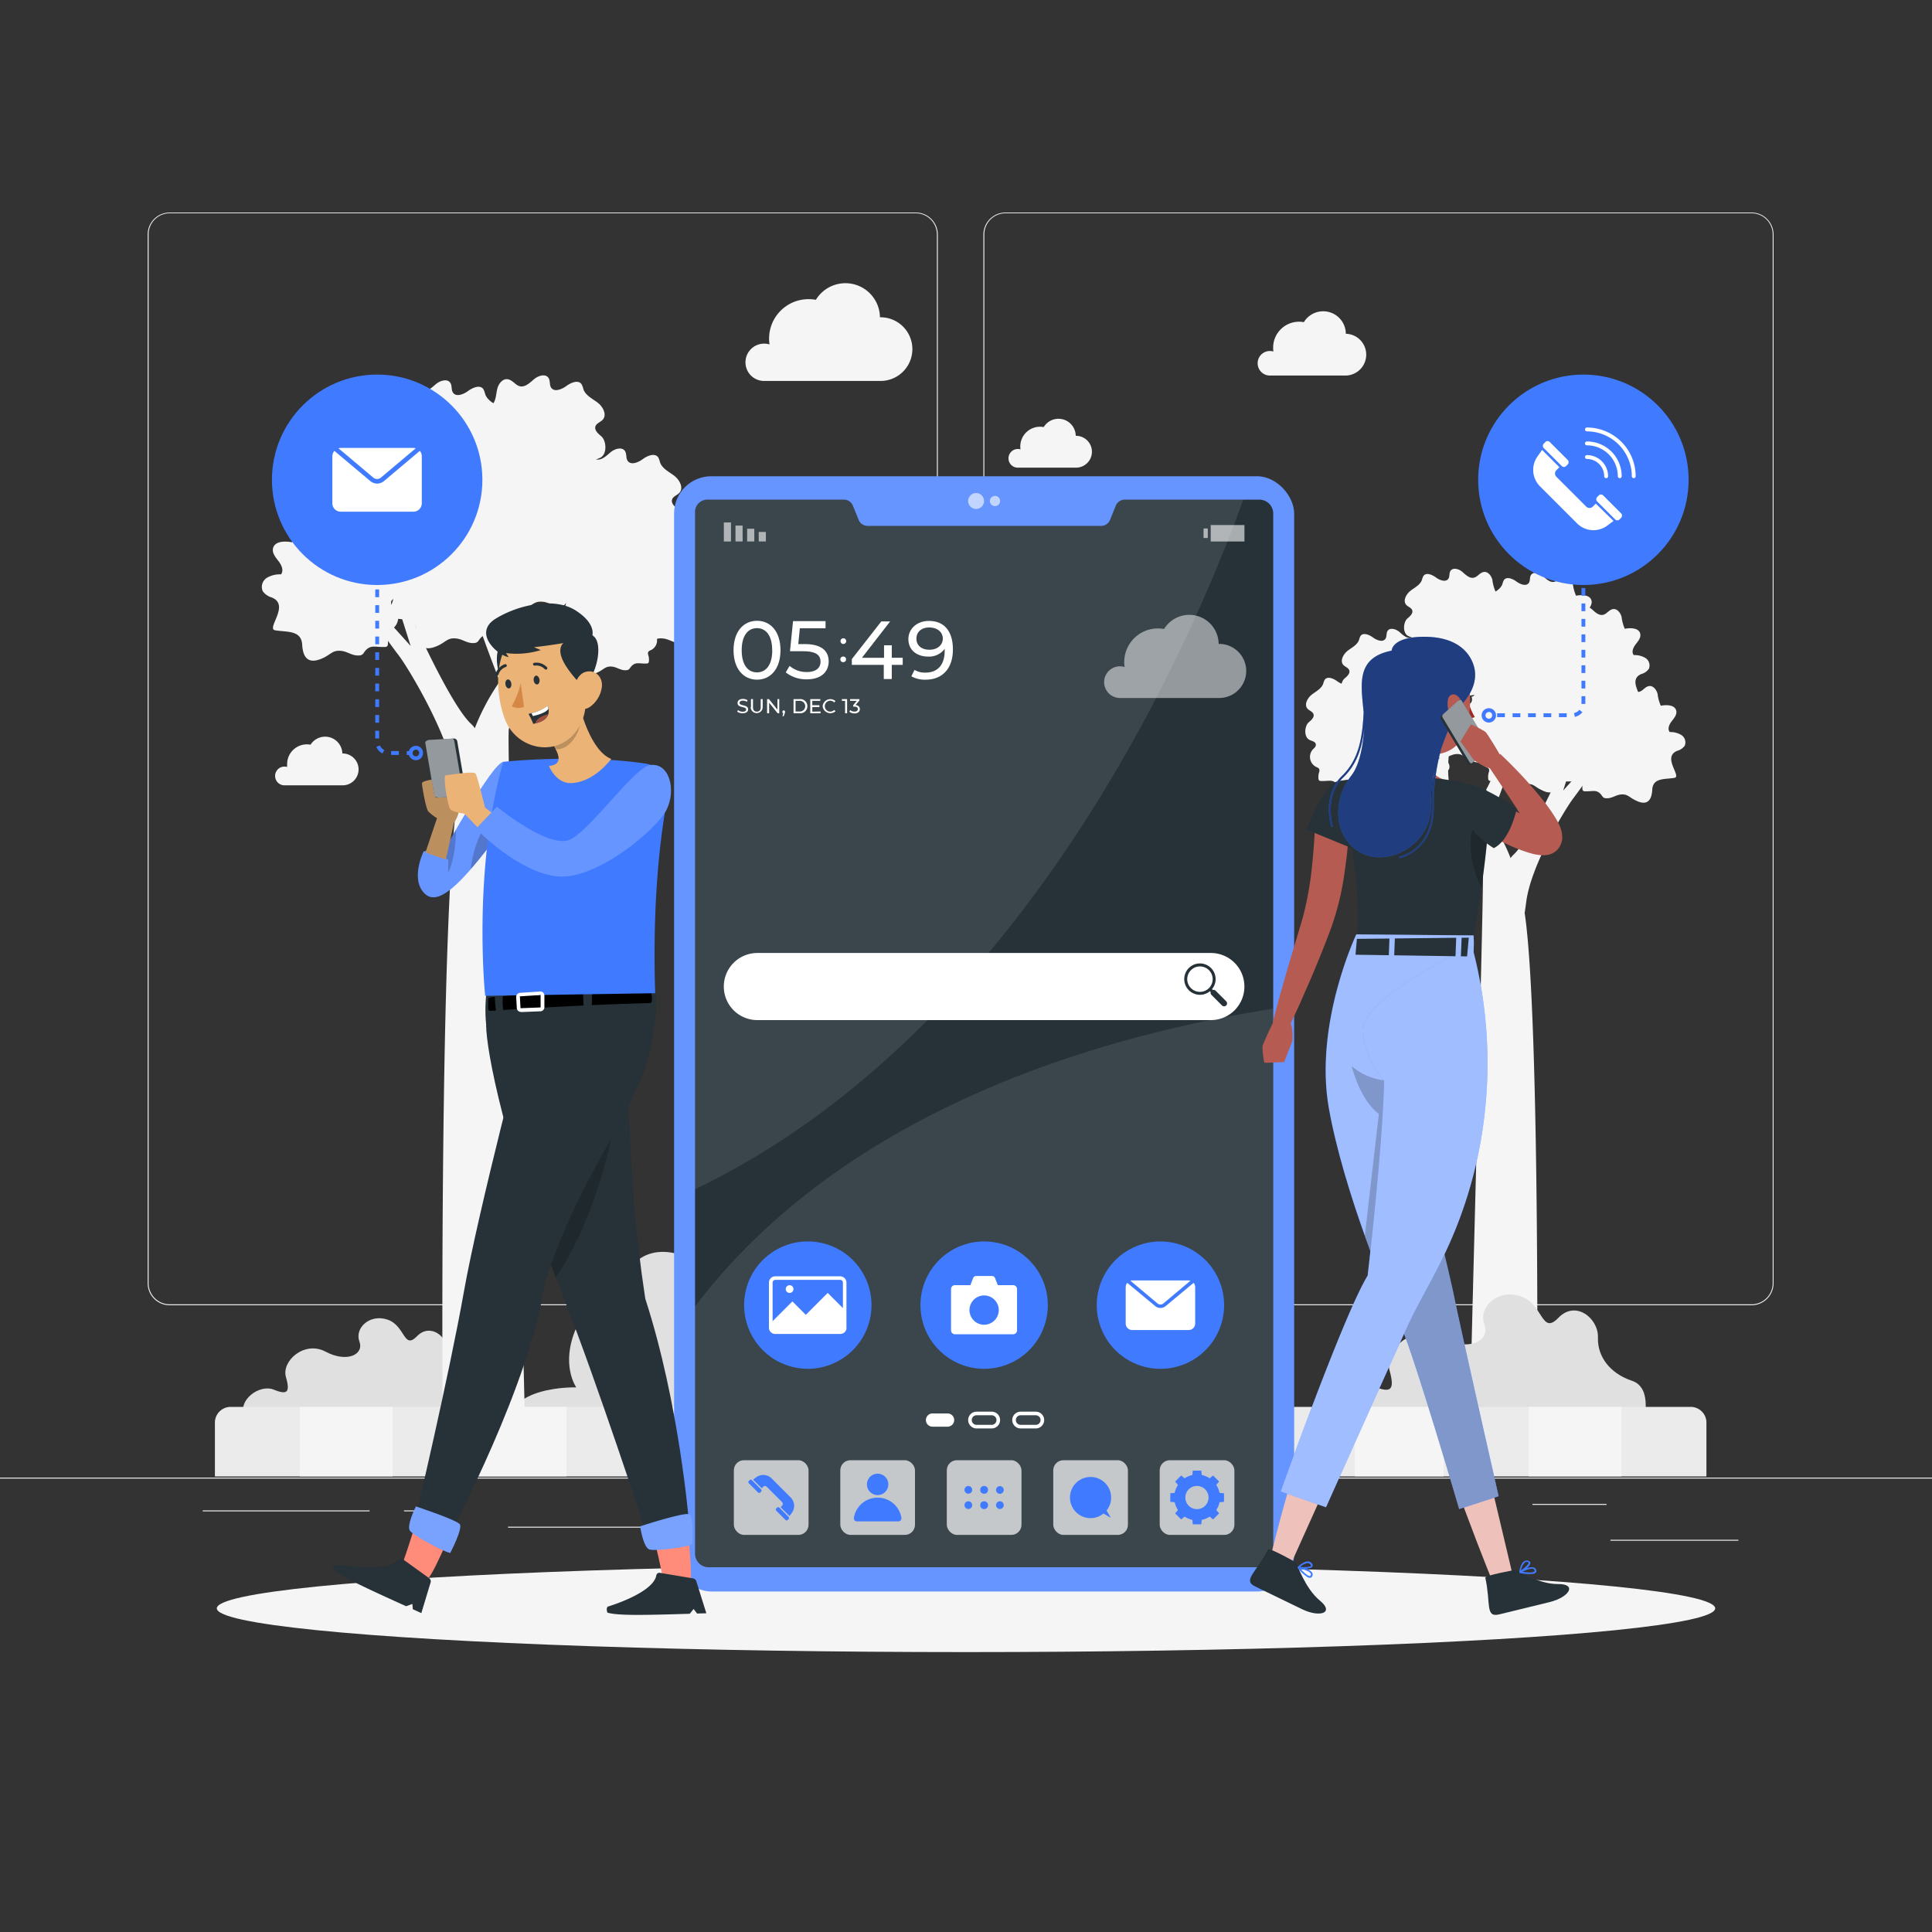 <svg xmlns="http://www.w3.org/2000/svg" viewBox="0 0 500 500"><rect x="0" y="0" width="500" height="500" fill="#333333" stroke="none"/><g id="freepik--background-complete--inject-5"><rect y="382.4" width="500" height="0.25" style="fill:#ebebeb"></rect><rect x="416.78" y="398.49" width="33.12" height="0.25" style="fill:#ebebeb"></rect><rect x="322.53" y="401.21" width="8.69" height="0.25" style="fill:#ebebeb"></rect><rect x="396.59" y="389.21" width="19.19" height="0.25" style="fill:#ebebeb"></rect><rect x="52.46" y="390.89" width="43.19" height="0.25" style="fill:#ebebeb"></rect><rect x="104.56" y="390.89" width="6.33" height="0.25" style="fill:#ebebeb"></rect><rect x="131.47" y="395.11" width="93.68" height="0.25" style="fill:#ebebeb"></rect><path d="M237,337.8H43.91a5.71,5.71,0,0,1-5.7-5.71V60.66A5.71,5.71,0,0,1,43.91,55H237a5.71,5.71,0,0,1,5.71,5.71V332.09A5.71,5.71,0,0,1,237,337.8ZM43.91,55.2a5.46,5.46,0,0,0-5.45,5.46V332.09a5.46,5.46,0,0,0,5.45,5.46H237a5.47,5.47,0,0,0,5.46-5.46V60.66A5.47,5.47,0,0,0,237,55.2Z" style="fill:#ebebeb"></path><path d="M453.31,337.8H260.21a5.72,5.72,0,0,1-5.71-5.71V60.66A5.72,5.72,0,0,1,260.21,55h193.1A5.71,5.71,0,0,1,459,60.66V332.09A5.71,5.71,0,0,1,453.31,337.8ZM260.21,55.2a5.47,5.47,0,0,0-5.46,5.46V332.09a5.47,5.47,0,0,0,5.46,5.46h193.1a5.47,5.47,0,0,0,5.46-5.46V60.66a5.47,5.47,0,0,0-5.46-5.46Z" style="fill:#ebebeb"></path><path d="M192.93,93.76a4.83,4.83,0,0,1,4.83-4.83,4.92,4.92,0,0,1,1.39.2,10.21,10.21,0,0,1,10.12-11.71,10.6,10.6,0,0,1,1.88.17,8.94,8.94,0,0,1,16.58,4.52h.15a8.24,8.24,0,1,1,0,16.48H197.62A4.82,4.82,0,0,1,192.93,93.76Z" style="fill:#f5f5f5"></path><path d="M261,118.61a2.41,2.41,0,0,1,2.41-2.41,2.26,2.26,0,0,1,.69.1,6,6,0,0,1-.05-.74,5.11,5.11,0,0,1,5.11-5.12,4.94,4.94,0,0,1,.95.09,4.47,4.47,0,0,1,8.29,2.26h.07a4.12,4.12,0,1,1,0,8.24H263.37A2.4,2.4,0,0,1,261,118.61Z" style="fill:#f5f5f5"></path><path d="M397.4,199.83a2.41,2.41,0,0,1,2.41-2.41,2.32,2.32,0,0,1,.7.1,4.52,4.52,0,0,1-.06-.74,5.12,5.12,0,0,1,5.12-5.12,4.91,4.91,0,0,1,.94.09A4.47,4.47,0,0,1,414.8,194h.07a4.12,4.12,0,0,1,0,8.24H399.74A2.4,2.4,0,0,1,397.4,199.83Z" style="fill:#f5f5f5"></path><path d="M71.2,200.81a2.42,2.42,0,0,1,2.42-2.42,2.61,2.61,0,0,1,.69.1,5.87,5.87,0,0,1,0-.74,5.11,5.11,0,0,1,5.11-5.11,4.94,4.94,0,0,1,.95.09A4.46,4.46,0,0,1,88.6,195h.08a4.12,4.12,0,0,1,0,8.24H73.55A2.42,2.42,0,0,1,71.2,200.81Z" style="fill:#f5f5f5"></path><path d="M325.48,94a3.16,3.16,0,0,1,3.17-3.16,3,3,0,0,1,.91.13,6.24,6.24,0,0,1-.07-1,6.7,6.7,0,0,1,6.71-6.71,6.26,6.26,0,0,1,1.23.12,5.86,5.86,0,0,1,10.87,3h.1a5.41,5.41,0,0,1,0,10.81H328.56A3.17,3.17,0,0,1,325.48,94Z" style="fill:#f5f5f5"></path><path d="M427.38,205.89a7.5,7.5,0,0,0,.22-1.52c.19-3.13,3.18-2.63,5.73-3.06,2-.33-3.28-5.35.73-7A3.51,3.51,0,0,0,436,193a2.26,2.26,0,0,0-.87-2.78,5.41,5.41,0,0,0-3-.76c-.66-.8-.13-2,.51-2.81s1.41-1.73,1.17-2.73c-.37-1.52-2.48-1.57-4-1.28a10.61,10.61,0,0,1-.83-3.09c-.28-1-1.1-2.13-2.17-2s-1.61,1.26-2.6,1.49c-1.14.27-2.13-.74-3-1.5s-2.46-1.23-3.08-.23c-.37.6-.15,1.43-.53,2-.67,1-2.25.39-3.23-.34s-2.54-1.38-3.23-.37a4.11,4.11,0,0,0-.38,1c-.46,1.33-1.91,2-3,2.86s-2,2.57-1.06,3.61c.47.52,1.29.73,1.53,1.39.29.82-.55,1.56-1.22,2.13-1.1.94-1.31,3.76.16,4.53.61.32,1.52.42,1.67,1.1s-.48,1.08-.89,1.54a2.91,2.91,0,0,0,.89,4.34c.35.17.78.3.91.67a1.37,1.37,0,0,1-.08.82,4.37,4.37,0,0,0-.14,1.57.56.56,0,0,0,.65.62c2.12.1,3.14-.65,4.43,1.19a1.41,1.41,0,0,0,.44.47,1.27,1.27,0,0,0,.58.14c1.46.12,2.41-.79,3.73-.95,1.85-.24,2.24.71,3.86,1.47C425.66,208.37,426.9,207.63,427.38,205.89Z" style="fill:#f5f5f5"></path><path d="M403,203.25a8,8,0,0,0,.23-1.51c.18-3.13,3.17-2.63,5.72-3.06,2-.33-3.28-5.35.73-7a3.6,3.6,0,0,0,1.94-1.35,2.28,2.28,0,0,0-.88-2.78,5.31,5.31,0,0,0-3-.77c-.65-.79-.12-2,.51-2.8s1.41-1.73,1.17-2.74c-.36-1.51-2.48-1.56-4-1.27a10.93,10.93,0,0,1-.83-3.09c-.27-1-1.1-2.13-2.16-2s-1.62,1.26-2.6,1.49c-1.15.27-2.14-.74-3-1.5s-2.47-1.23-3.09-.23c-.37.59-.14,1.43-.53,2-.66,1-2.24.38-3.22-.34s-2.55-1.38-3.24-.37a4,4,0,0,0-.38,1c-.46,1.34-1.91,2-3,2.87s-2,2.56-1.06,3.61c.47.52,1.3.73,1.53,1.39.29.82-.55,1.56-1.21,2.12-1.11,1-1.31,3.76.15,4.54.62.32,1.52.42,1.67,1.1s-.48,1.08-.89,1.54a2.92,2.92,0,0,0,.89,4.34c.35.16.79.3.92.67a1.38,1.38,0,0,1-.09.82,4.37,4.37,0,0,0-.14,1.57.71.71,0,0,0,.19.49.76.76,0,0,0,.47.13c2.11.1,3.13-.65,4.42,1.19a1.8,1.8,0,0,0,.44.47,1.46,1.46,0,0,0,.59.14c1.45.12,2.4-.79,3.73-1,1.84-.23,2.23.72,3.86,1.48C401.3,205.73,402.54,205,403,203.25Z" style="fill:#f5f5f5"></path><path d="M400.67,187.74a7.27,7.27,0,0,0,.23-1.51c.19-3.13,3.18-2.64,5.72-3.06,2-.33-3.27-5.36.74-7a3.55,3.55,0,0,0,1.93-1.34,2.29,2.29,0,0,0-.87-2.78,5.37,5.37,0,0,0-3.05-.77c-.65-.79-.12-2,.51-2.8s1.41-1.74,1.17-2.74c-.36-1.51-2.47-1.56-4-1.27a11.27,11.27,0,0,1-.83-3.09c-.27-1-1.09-2.13-2.16-2s-1.62,1.26-2.6,1.49c-1.14.27-2.13-.74-3-1.5s-2.47-1.23-3.08-.23c-.37.59-.15,1.43-.54,2-.66,1-2.24.38-3.22-.34s-2.54-1.38-3.23-.38a3.88,3.88,0,0,0-.38,1c-.47,1.34-1.92,2-3,2.87s-2,2.56-1.07,3.61c.47.52,1.3.73,1.53,1.39.3.82-.55,1.56-1.21,2.12-1.11.94-1.31,3.76.16,4.53.61.33,1.51.43,1.66,1.11s-.48,1.07-.89,1.54A2.91,2.91,0,0,0,382,183c.36.17.79.31.92.68a1.38,1.38,0,0,1-.09.82,4.37,4.37,0,0,0-.14,1.57.56.56,0,0,0,.66.62c2.11.09,3.13-.65,4.42,1.19a1.75,1.75,0,0,0,.44.46,1.36,1.36,0,0,0,.59.15c1.45.12,2.4-.79,3.73-1,1.84-.23,2.23.72,3.86,1.48C399,190.22,400.19,189.48,400.67,187.74Z" style="fill:#f5f5f5"></path><path d="M384.63,195.47a8.13,8.13,0,0,0,.23-1.51c.18-3.14,3.17-2.64,5.72-3.06,2-.34-3.28-5.36.73-7a3.48,3.48,0,0,0,1.93-1.35,2.27,2.27,0,0,0-.87-2.78,5.41,5.41,0,0,0-3-.76c-.66-.8-.12-2,.51-2.8s1.41-1.74,1.17-2.74c-.37-1.51-2.48-1.57-4-1.27a10.76,10.76,0,0,1-.83-3.1c-.27-1-1.1-2.12-2.16-2s-1.62,1.25-2.61,1.48c-1.14.27-2.13-.74-3-1.5s-2.46-1.23-3.08-.23c-.37.6-.15,1.43-.53,2-.67,1-2.25.39-3.23-.33s-2.54-1.38-3.23-.38a4.25,4.25,0,0,0-.38,1.05c-.46,1.34-1.91,2-3,2.86s-2,2.57-1.06,3.62c.47.51,1.29.72,1.53,1.38.29.82-.55,1.56-1.22,2.13-1.1.94-1.3,3.76.16,4.53.62.32,1.52.42,1.67,1.1s-.48,1.08-.89,1.55a2.91,2.91,0,0,0,.89,4.33c.35.17.78.31.91.67a1.37,1.37,0,0,1-.08.82,4.39,4.39,0,0,0-.14,1.57.74.74,0,0,0,.19.5.8.8,0,0,0,.46.13c2.12.09,3.14-.66,4.43,1.18a1.11,1.11,0,0,0,1,.62c1.46.12,2.41-.79,3.74-1,1.84-.24,2.23.71,3.85,1.48C382.91,198,384.15,197.21,384.63,195.47Z" style="fill:#f5f5f5"></path><path d="M368.41,191.9a7.27,7.27,0,0,0,.23-1.51c.19-3.13,3.18-2.64,5.72-3.06,2-.34-3.27-5.36.73-7A3.5,3.5,0,0,0,377,179a2.29,2.29,0,0,0-.87-2.78,5.44,5.44,0,0,0-3.05-.76c-.65-.79-.12-2,.51-2.8s1.41-1.74,1.17-2.74c-.36-1.51-2.47-1.57-4-1.27a11.37,11.37,0,0,1-.83-3.09c-.27-1-1.1-2.13-2.16-2s-1.62,1.25-2.6,1.49c-1.15.26-2.13-.75-3-1.5s-2.47-1.24-3.08-.24c-.37.6-.15,1.43-.54,2-.66,1-2.24.39-3.22-.33s-2.55-1.38-3.24-.38a4.23,4.23,0,0,0-.37,1c-.47,1.34-1.92,2-3,2.86s-2,2.57-1.07,3.62c.47.51,1.3.72,1.53,1.38.3.83-.55,1.56-1.21,2.13-1.11.94-1.31,3.76.15,4.53.62.33,1.52.42,1.67,1.1s-.48,1.08-.89,1.55a2.91,2.91,0,0,0,.89,4.33c.36.17.79.31.92.68a1.34,1.34,0,0,1-.09.81,4.39,4.39,0,0,0-.14,1.57.79.79,0,0,0,.19.5.83.83,0,0,0,.47.13c2.11.09,3.13-.66,4.42,1.18a1.65,1.65,0,0,0,.44.47,1.51,1.51,0,0,0,.59.15c1.45.12,2.4-.79,3.73-1,1.84-.24,2.23.72,3.86,1.48C366.69,194.38,367.93,193.64,368.41,191.9Z" style="fill:#f5f5f5"></path><path d="M368.2,209.25a5.84,5.84,0,0,0,.18-1.19c.15-2.47,2.5-2.08,4.51-2.42,1.56-.26-2.58-4.21.57-5.49a2.73,2.73,0,0,0,1.53-1.06,1.81,1.81,0,0,0-.69-2.19,4.32,4.32,0,0,0-2.4-.6c-.51-.62-.09-1.57.4-2.21s1.11-1.36.92-2.15c-.28-1.19-2-1.23-3.15-1a9,9,0,0,1-.65-2.44c-.21-.82-.86-1.67-1.7-1.57s-1.28,1-2.05,1.17-1.68-.58-2.39-1.18-1.94-1-2.42-.18c-.29.47-.12,1.12-.42,1.59-.53.8-1.77.3-2.54-.27s-2-1.08-2.55-.29a3.64,3.64,0,0,0-.3.82c-.36,1.06-1.5,1.58-2.39,2.26s-1.59,2-.84,2.84c.37.41,1,.57,1.21,1.09s-.43,1.23-1,1.68c-.87.74-1,3,.12,3.57.49.25,1.2.33,1.32.86s-.38.85-.7,1.22a2.29,2.29,0,0,0,.7,3.41c.28.14.62.24.72.53a1.13,1.13,0,0,1-.07.65,3.41,3.41,0,0,0-.11,1.23.53.53,0,0,0,.15.39.6.6,0,0,0,.37.11c1.66.07,2.47-.52,3.48.93a1.24,1.24,0,0,0,.35.37,1,1,0,0,0,.46.11c1.14.1,1.89-.62,2.94-.75,1.45-.19,1.76.56,3,1.16C366.85,211.2,367.82,210.62,368.2,209.25Z" style="fill:#f5f5f5"></path><path d="M359.11,203.25a6.66,6.66,0,0,0,.23-1.51c.19-3.13,3.18-2.63,5.72-3.06,2-.33-3.27-5.35.74-7a3.61,3.61,0,0,0,1.93-1.35,2.27,2.27,0,0,0-.87-2.78,5.35,5.35,0,0,0-3.05-.77c-.65-.79-.12-2,.52-2.8s1.4-1.73,1.16-2.74c-.36-1.51-2.47-1.56-4-1.27a10.92,10.92,0,0,1-.82-3.09c-.28-1-1.1-2.13-2.17-2s-1.62,1.26-2.6,1.49c-1.14.27-2.13-.74-3-1.5s-2.46-1.23-3.08-.23c-.37.59-.15,1.43-.53,2-.67,1-2.25.38-3.23-.34s-2.54-1.38-3.23-.37a4,4,0,0,0-.38,1c-.47,1.34-1.91,2-3,2.87s-2,2.56-1.07,3.61c.47.52,1.3.73,1.54,1.39.29.82-.55,1.56-1.22,2.12-1.11,1-1.31,3.76.16,4.54.61.32,1.51.42,1.66,1.1s-.48,1.08-.89,1.54a2.92,2.92,0,0,0,.9,4.34c.35.16.78.3.91.67a1.46,1.46,0,0,1-.08.82,4.16,4.16,0,0,0-.15,1.57.72.72,0,0,0,.2.49.73.73,0,0,0,.46.13c2.11.1,3.14-.65,4.43,1.19a1.52,1.52,0,0,0,.44.47,1.41,1.41,0,0,0,.58.14c1.45.12,2.4-.79,3.73-1,1.85-.23,2.24.72,3.86,1.48C357.4,205.73,358.63,205,359.11,203.25Z" style="fill:#f5f5f5"></path><path d="M384.63,176.39a8.13,8.13,0,0,0,.23-1.51c.18-3.14,3.17-2.64,5.72-3.06,2-.34-3.28-5.36.73-7a3.48,3.48,0,0,0,1.93-1.35,2.27,2.27,0,0,0-.87-2.78,5.41,5.41,0,0,0-3-.76c-.66-.8-.12-2,.51-2.8s1.41-1.74,1.17-2.74c-.37-1.51-2.48-1.57-4-1.27a10.76,10.76,0,0,1-.83-3.1c-.27-1-1.1-2.12-2.16-2s-1.62,1.25-2.61,1.48c-1.14.27-2.13-.74-3-1.5s-2.46-1.23-3.08-.23c-.37.6-.15,1.43-.53,2-.67,1-2.25.39-3.23-.33s-2.54-1.38-3.23-.38a4.25,4.25,0,0,0-.38,1c-.46,1.34-1.91,2-3,2.86s-2,2.57-1.06,3.62c.47.51,1.29.72,1.53,1.38.29.82-.55,1.56-1.22,2.13-1.1.94-1.3,3.76.16,4.53.62.32,1.52.42,1.67,1.1s-.48,1.08-.89,1.55a2.91,2.91,0,0,0,.89,4.33c.35.17.78.31.91.68a1.34,1.34,0,0,1-.08.81,4.39,4.39,0,0,0-.14,1.57.74.74,0,0,0,.19.5.8.8,0,0,0,.46.13c2.12.09,3.14-.66,4.43,1.18a1.11,1.11,0,0,0,1,.62c1.46.12,2.41-.79,3.74-1,1.84-.24,2.23.71,3.85,1.48C382.91,178.87,384.15,178.13,384.63,176.39Z" style="fill:#f5f5f5"></path><path d="M405.46,177.45a8,8,0,0,0,.23-1.51c.18-3.13,3.17-2.63,5.72-3.06,2-.33-3.28-5.35.73-7a3.6,3.6,0,0,0,1.94-1.35,2.28,2.28,0,0,0-.88-2.78,5.31,5.31,0,0,0-3-.77c-.65-.79-.12-2,.51-2.8s1.41-1.73,1.17-2.74c-.36-1.51-2.48-1.56-4-1.27a10.61,10.61,0,0,1-.83-3.09c-.27-1-1.1-2.13-2.16-2s-1.62,1.26-2.6,1.49c-1.15.27-2.14-.74-3-1.5s-2.47-1.23-3.09-.23c-.37.59-.14,1.43-.53,2-.67,1-2.24.38-3.22-.34s-2.55-1.38-3.24-.37a4,4,0,0,0-.38,1c-.46,1.34-1.91,2-3,2.87s-2,2.56-1.06,3.61c.47.52,1.3.73,1.53,1.39.29.82-.55,1.56-1.21,2.12-1.11.95-1.31,3.76.15,4.54.62.32,1.52.42,1.67,1.1s-.48,1.08-.89,1.54a2.92,2.92,0,0,0,.89,4.34c.35.16.78.3.91.67a1.3,1.3,0,0,1-.08.82,4.37,4.37,0,0,0-.14,1.57.71.71,0,0,0,.19.49.76.76,0,0,0,.47.13c2.11.1,3.13-.65,4.42,1.19a1.65,1.65,0,0,0,.44.47,1.46,1.46,0,0,0,.59.14c1.45.12,2.4-.79,3.73-1,1.84-.23,2.23.72,3.86,1.48C403.74,179.93,405,179.19,405.46,177.45Z" style="fill:#f5f5f5"></path><path d="M418.11,186a7.27,7.27,0,0,0,.23-1.51c.19-3.14,3.18-2.64,5.72-3.06,2-.34-3.27-5.36.74-7a3.51,3.51,0,0,0,1.93-1.35,2.29,2.29,0,0,0-.87-2.78,5.42,5.42,0,0,0-3.05-.76c-.65-.8-.12-2,.51-2.8s1.41-1.74,1.17-2.74c-.36-1.51-2.47-1.57-4-1.27a11.44,11.44,0,0,1-.83-3.1c-.27-1-1.09-2.12-2.16-2s-1.62,1.25-2.6,1.48c-1.14.27-2.13-.74-3-1.5s-2.47-1.23-3.08-.23c-.37.6-.15,1.43-.54,2-.66,1-2.24.39-3.22-.33s-2.54-1.38-3.23-.38a3.88,3.88,0,0,0-.38,1.05c-.47,1.34-1.91,2-3,2.86s-2,2.57-1.07,3.62c.47.51,1.3.72,1.53,1.38.3.82-.55,1.56-1.21,2.13-1.11.94-1.31,3.76.16,4.53.61.32,1.51.42,1.66,1.1s-.48,1.08-.89,1.55a2.92,2.92,0,0,0,.89,4.33c.36.17.79.31.92.68a1.34,1.34,0,0,1-.09.81,4.39,4.39,0,0,0-.14,1.57.79.79,0,0,0,.19.5.83.83,0,0,0,.47.13c2.11.09,3.13-.66,4.42,1.18a1.56,1.56,0,0,0,.45.47,1.42,1.42,0,0,0,.58.15c1.45.12,2.4-.79,3.73-1,1.84-.24,2.24.71,3.86,1.48C416.39,188.46,417.63,187.72,418.11,186Z" style="fill:#f5f5f5"></path><path d="M414.28,196.75s-5.3,7.48-7.12,9.86-11,17.15-12.19,26.93c-.13,1-.26,1.94-.39,2.72,3.92,25.91,3.31,130.53,3.17,138.64H380.19c1.92-80.14,4-150,3.57-152.56-.42-2.71-5.61-13-13.64-17.22s-15-18.22-15-18.22h2.56s4.74,8.58,11.49,13.32a27,27,0,0,0,3,1.8,43.07,43.07,0,0,1,2.69-15.12l1.38,1.28c-1.87,7.64-1.62,12.53-1.06,15.34a27.53,27.53,0,0,1,7,4.67c7-9.11,10.95-29.93,10.95-29.93l1.79,1A105.1,105.1,0,0,1,392.65,192c-1.31,5.39-5.17,15.54-7,20.15a47.34,47.34,0,0,1,5.29,9.93,4.12,4.12,0,0,1,.68-.81c4.56-4.13,13.14-23.61,13.14-23.61,2.07-4.53-1.1-16.43-1.1-16.43h2.4l1.07,10.4,6-6.57,1.1.92-6.39,8.21-3.29,10.4,8.58-9.49Z" style="fill:#f5f5f5"></path><path d="M425.23,368.58s2.79-9.36-2.86-11.23-9-6.24-8.82-11.19-5.76-9.77-10.22-5.13-3.87-3.57-9.82-5.56-11,2.84-9.36,7.27-4.24,7.18-11.27,3.42-14.77,3.08-13.28,8.44.27,5.95-4.18,4.16-12.4,3.27-9.61,9.82S425.23,368.58,425.23,368.58Z" style="fill:#e0e0e0"></path><path d="M124.9,367.24s2.16-7.27-2.22-8.72-7-4.84-6.85-8.69-4.47-7.58-7.93-4-3-2.77-7.62-4.32-8.54,2.21-7.27,5.65-3.29,5.57-8.75,2.65S72.8,352.22,74,356.38s.21,4.62-3.24,3.23-9.63,2.54-7.47,7.63S124.9,367.24,124.9,367.24Z" style="fill:#e0e0e0"></path><path d="M233.45,368.1c5-5,.5-13.5-4.5-14.5s-10-9.8-10.26-15.4-9.24-22.83-23.24-12.19-9.74,1.56-19.87-1.42-16.52,5.61-12.07,12.06c0,0-10.18-2.55-14.37,7s0,15.4,0,15.4-19.13-.57-17.41,11.26S233.45,368.1,233.45,368.1Z" style="fill:#e0e0e0"></path><path d="M55.62,368.4v13.7h386V368.4a4.08,4.08,0,0,0-4-4.3H59.66A4.08,4.08,0,0,0,55.62,368.4Z" style="fill:#ebebeb"></path><rect x="395.62" y="364.1" width="24" height="18" style="fill:#f5f5f5"></rect><rect x="350.62" y="364.1" width="23" height="18" style="fill:#f5f5f5"></rect><rect x="304.62" y="364.1" width="24" height="18" style="fill:#f5f5f5"></rect><rect x="259.62" y="364.1" width="23" height="18" style="fill:#f5f5f5"></rect><rect x="214.62" y="364.1" width="23" height="18" style="fill:#f5f5f5"></rect><rect x="168.62" y="364.1" width="24" height="18" style="fill:#f5f5f5"></rect><rect x="123.62" y="364.1" width="23" height="18" style="fill:#f5f5f5"></rect><rect x="77.62" y="364.1" width="24" height="18" style="fill:#f5f5f5"></rect><path d="M78.48,168.7a8.93,8.93,0,0,1-.27-1.84c-.23-3.82-3.88-3.22-7-3.74-2.42-.4,4-6.53-.89-8.5A4.31,4.31,0,0,1,68,153,2.78,2.78,0,0,1,69,149.58a6.49,6.49,0,0,1,3.71-.93c.8-1,.15-2.43-.62-3.42s-1.72-2.12-1.43-3.34c.44-1.84,3-1.91,4.88-1.55.69-1.12.68-2.51,1-3.78s1.34-2.59,2.64-2.43,2,1.53,3.17,1.81c1.4.33,2.61-.9,3.7-1.83s3-1.5,3.76-.28c.45.73.18,1.75.65,2.46.81,1.25,2.74.48,3.94-.41s3.1-1.68,3.94-.45a4.93,4.93,0,0,1,.46,1.27c.57,1.64,2.33,2.45,3.71,3.5s2.46,3.13,1.3,4.41c-.57.63-1.58.88-1.87,1.69-.36,1,.67,1.9,1.48,2.59,1.35,1.15,1.6,4.59-.19,5.53-.75.4-1.85.52-2,1.34s.58,1.32,1.08,1.89a3.56,3.56,0,0,1-1.08,5.29c-.43.2-1,.37-1.12.82a1.74,1.74,0,0,0,.1,1,5.14,5.14,0,0,1,.18,1.91.7.7,0,0,1-.8.76c-2.58.12-3.83-.8-5.4,1.45a1.36,1.36,0,0,1-1.25.75c-1.78.14-2.94-1-4.56-1.17-2.25-.29-2.72.87-4.7,1.8C80.58,171.73,79.07,170.83,78.48,168.7Z" style="fill:#f5f5f5"></path><path d="M108.2,165.49a8.9,8.9,0,0,1-.28-1.84c-.23-3.82-3.88-3.22-7-3.74-2.43-.4,4-6.53-.89-8.51a4.25,4.25,0,0,1-2.36-1.64,2.77,2.77,0,0,1,1.06-3.39,6.53,6.53,0,0,1,3.71-.93c.8-1,.15-2.43-.62-3.42s-1.72-2.12-1.42-3.34c.44-1.84,3-1.91,4.88-1.55.68-1.12.67-2.51,1-3.78s1.35-2.59,2.65-2.43,2,1.53,3.17,1.81c1.39.33,2.6-.9,3.69-1.83s3-1.5,3.77-.28c.45.73.18,1.74.65,2.46.81,1.25,2.73.47,3.93-.41s3.1-1.68,3.94-.45a5,5,0,0,1,.47,1.27c.56,1.64,2.33,2.45,3.7,3.5s2.47,3.13,1.3,4.41c-.57.63-1.58.88-1.86,1.69-.36,1,.67,1.9,1.48,2.59,1.35,1.15,1.59,4.59-.19,5.53-.75.39-1.85.52-2,1.34s.59,1.32,1.09,1.89a3.55,3.55,0,0,1-1.09,5.29c-.43.2-1,.37-1.11.82a1.66,1.66,0,0,0,.1,1,5.35,5.35,0,0,1,.17,1.91.89.89,0,0,1-.23.6.93.93,0,0,1-.57.16c-2.58.12-3.82-.8-5.4,1.45a1.84,1.84,0,0,1-.54.57,1.69,1.69,0,0,1-.71.18c-1.77.14-2.93-1-4.55-1.17-2.25-.29-2.73.87-4.71,1.8C110.29,168.52,108.78,167.62,108.2,165.49Z" style="fill:#f5f5f5"></path><path d="M111.06,146.57a8.9,8.9,0,0,1-.28-1.84c-.22-3.83-3.87-3.22-7-3.74-2.42-.4,4-6.53-.89-8.51a4.3,4.3,0,0,1-2.36-1.64,2.79,2.79,0,0,1,1.06-3.4,6.7,6.7,0,0,1,3.72-.93c.79-1,.15-2.43-.63-3.42s-1.71-2.11-1.42-3.33c.44-1.85,3-1.91,4.88-1.56.69-1.11.67-2.5,1-3.77s1.34-2.6,2.64-2.44,2,1.53,3.17,1.82c1.4.33,2.6-.91,3.7-1.83s3-1.5,3.76-.29c.45.73.18,1.75.65,2.47.81,1.24,2.74.47,3.93-.41s3.11-1.68,4-.46a5.14,5.14,0,0,1,.46,1.28c.57,1.63,2.33,2.45,3.71,3.49s2.46,3.13,1.3,4.41c-.58.63-1.59.89-1.87,1.69-.36,1,.67,1.91,1.48,2.6,1.35,1.15,1.6,4.59-.19,5.53-.75.39-1.85.51-2,1.34s.58,1.31,1.08,1.89a3.54,3.54,0,0,1-1.09,5.28c-.42.21-.95.38-1.11.82a1.72,1.72,0,0,0,.1,1,5.19,5.19,0,0,1,.17,1.92.86.86,0,0,1-.23.6.93.93,0,0,1-.57.16c-2.58.11-3.82-.8-5.4,1.44a1.84,1.84,0,0,1-.53.58,1.76,1.76,0,0,1-.71.17c-1.78.15-2.94-1-4.56-1.16-2.25-.29-2.72.87-4.7,1.8C113.16,149.6,111.65,148.69,111.06,146.57Z" style="fill:#f5f5f5"></path><path d="M130.64,156a8.9,8.9,0,0,1-.28-1.84c-.23-3.82-3.88-3.22-7-3.73-2.43-.41,4-6.54-.9-8.51a4.35,4.35,0,0,1-2.36-1.65,2.78,2.78,0,0,1,1.07-3.39,6.53,6.53,0,0,1,3.71-.93c.8-1,.15-2.43-.62-3.42s-1.72-2.12-1.43-3.34c.45-1.84,3-1.91,4.88-1.55.69-1.11.68-2.51,1-3.77s1.34-2.6,2.64-2.44,2,1.53,3.18,1.81c1.39.33,2.6-.9,3.69-1.83s3-1.5,3.76-.28c.45.73.18,1.75.65,2.46.82,1.25,2.74.48,3.94-.41s3.1-1.68,3.94-.45A5,5,0,0,1,151,124c.56,1.63,2.33,2.44,3.7,3.49s2.47,3.13,1.3,4.41c-.57.63-1.58.88-1.87,1.69-.35,1,.67,1.9,1.49,2.59,1.35,1.15,1.59,4.59-.2,5.53-.75.4-1.85.52-2,1.35s.59,1.31,1.09,1.88a3.55,3.55,0,0,1-1.09,5.29c-.43.2-1,.37-1.12.82a1.66,1.66,0,0,0,.11,1,5.35,5.35,0,0,1,.17,1.91.89.89,0,0,1-.23.6,1,1,0,0,1-.57.16c-2.58.12-3.83-.79-5.4,1.45a1.74,1.74,0,0,1-.54.57,1.56,1.56,0,0,1-.71.18c-1.77.14-2.93-1-4.55-1.17-2.25-.29-2.73.87-4.71,1.81C132.73,159,131.22,158.12,130.64,156Z" style="fill:#f5f5f5"></path><path d="M150.42,151.64a8.9,8.9,0,0,1-.28-1.84c-.23-3.82-3.88-3.22-7-3.74-2.43-.4,4-6.53-.89-8.51a4.25,4.25,0,0,1-2.36-1.64,2.77,2.77,0,0,1,1.06-3.39,6.53,6.53,0,0,1,3.71-.93c.8-1,.15-2.43-.62-3.42s-1.72-2.12-1.42-3.34c.44-1.85,3-1.91,4.88-1.55.69-1.12.67-2.51,1-3.78s1.34-2.59,2.64-2.43,2,1.53,3.17,1.81c1.39.33,2.6-.9,3.7-1.83s3-1.5,3.76-.28c.45.73.18,1.74.65,2.46.81,1.25,2.74.47,3.93-.41s3.1-1.68,4-.46a5.58,5.58,0,0,1,.46,1.28c.56,1.64,2.33,2.45,3.7,3.5s2.47,3.13,1.31,4.4c-.58.64-1.59.89-1.87,1.69-.36,1,.67,1.91,1.48,2.6,1.35,1.15,1.59,4.59-.19,5.53-.75.39-1.85.51-2,1.34s.59,1.32,1.09,1.89a3.54,3.54,0,0,1-1.09,5.28c-.43.21-1,.38-1.11.83a1.66,1.66,0,0,0,.1,1,5.35,5.35,0,0,1,.17,1.91.85.85,0,0,1-.23.6.93.93,0,0,1-.57.16c-2.58.12-3.82-.8-5.4,1.45a1.84,1.84,0,0,1-.54.57,1.86,1.86,0,0,1-.71.18c-1.77.14-2.93-1-4.55-1.17-2.25-.29-2.73.87-4.71,1.8C152.52,154.67,151,153.76,150.42,151.64Z" style="fill:#f5f5f5"></path><path d="M150.68,172.8a6.7,6.7,0,0,1-.22-1.45c-.18-3-3.05-2.53-5.5-2.94-1.91-.32,3.15-5.14-.7-6.7a3.4,3.4,0,0,1-1.86-1.3,2.2,2.2,0,0,1,.84-2.67,5.23,5.23,0,0,1,2.92-.73c.63-.76.12-1.91-.49-2.69s-1.35-1.67-1.12-2.63c.35-1.45,2.38-1.5,3.84-1.22a11,11,0,0,0,.8-3c.26-1,1.05-2.05,2.08-1.92s1.55,1.2,2.49,1.43c1.1.26,2.05-.72,2.91-1.44s2.37-1.19,3-.23c.35.58.14,1.38.51,1.94.64,1,2.15.38,3.1-.32s2.44-1.32,3.1-.36a4.36,4.36,0,0,1,.37,1c.44,1.28,1.83,1.92,2.91,2.75s1.94,2.46,1,3.47c-.45.5-1.25.7-1.47,1.33-.28.79.52,1.5,1.16,2,1.07.91,1.26,3.62-.15,4.36-.59.31-1.45.4-1.6,1.05s.46,1,.86,1.49a2.79,2.79,0,0,1-.86,4.16c-.34.16-.75.3-.88.65a1.36,1.36,0,0,0,.08.79,4,4,0,0,1,.14,1.5.73.73,0,0,1-.18.48.7.7,0,0,1-.45.12c-2,.09-3-.63-4.25,1.14a1.42,1.42,0,0,1-.43.45,1.29,1.29,0,0,1-.56.14c-1.39.12-2.31-.76-3.58-.92-1.77-.22-2.15.69-3.71,1.42C152.33,175.19,151.14,174.48,150.68,172.8Z" style="fill:#f5f5f5"></path><path d="M161.76,165.49a8.9,8.9,0,0,1-.28-1.84c-.22-3.82-3.87-3.22-7-3.74-2.42-.4,4-6.53-.89-8.51a4.25,4.25,0,0,1-2.36-1.64,2.79,2.79,0,0,1,1.06-3.39,6.54,6.54,0,0,1,3.72-.93c.8-1,.15-2.43-.63-3.42s-1.71-2.12-1.42-3.34c.44-1.84,3-1.91,4.88-1.55.69-1.12.67-2.51,1-3.78s1.34-2.59,2.64-2.43,2,1.53,3.17,1.81c1.4.33,2.6-.9,3.7-1.83s3-1.5,3.76-.28c.45.73.18,1.74.65,2.46.81,1.25,2.74.47,3.93-.41s3.11-1.68,3.95-.45a4.93,4.93,0,0,1,.46,1.27c.57,1.64,2.33,2.45,3.71,3.5s2.46,3.13,1.3,4.41c-.58.63-1.58.88-1.87,1.69-.36,1,.67,1.9,1.48,2.59,1.35,1.15,1.6,4.59-.19,5.53-.75.39-1.85.52-2,1.34s.58,1.32,1.08,1.89a3.55,3.55,0,0,1-1.09,5.29c-.42.2-1,.37-1.11.82a1.74,1.74,0,0,0,.1,1,4.93,4.93,0,0,1,.17,1.91.85.85,0,0,1-.23.6.92.92,0,0,1-.56.16c-2.58.12-3.83-.8-5.4,1.45a2,2,0,0,1-.54.57,1.73,1.73,0,0,1-.71.18c-1.78.14-2.94-1-4.56-1.17-2.25-.29-2.72.87-4.7,1.8C163.86,168.52,162.35,167.62,161.76,165.49Z" style="fill:#f5f5f5"></path><path d="M130.64,132.72a8.89,8.89,0,0,1-.28-1.85c-.23-3.82-3.88-3.21-7-3.73-2.43-.41,4-6.53-.9-8.51a4.3,4.3,0,0,1-2.36-1.65,2.78,2.78,0,0,1,1.07-3.39,6.61,6.61,0,0,1,3.71-.93c.8-1,.15-2.43-.62-3.42s-1.72-2.12-1.43-3.34c.45-1.84,3-1.91,4.88-1.55.69-1.11.68-2.51,1-3.77s1.34-2.6,2.64-2.44,2,1.53,3.18,1.82c1.39.32,2.6-.91,3.69-1.83s3-1.51,3.76-.29c.45.73.18,1.75.65,2.47.82,1.24,2.74.47,3.94-.41s3.1-1.69,3.94-.46a5.17,5.17,0,0,1,.47,1.28c.56,1.63,2.33,2.45,3.7,3.49s2.47,3.13,1.3,4.41c-.57.63-1.58.89-1.87,1.69-.35,1,.67,1.9,1.49,2.59,1.35,1.15,1.59,4.59-.2,5.53-.75.4-1.85.52-2,1.35s.59,1.31,1.09,1.88A3.55,3.55,0,0,1,153.4,127c-.43.21-1,.37-1.12.82a1.66,1.66,0,0,0,.11,1,5.39,5.39,0,0,1,.17,1.92.91.91,0,0,1-.23.6,1,1,0,0,1-.57.16c-2.58.11-3.83-.8-5.4,1.44a1.74,1.74,0,0,1-.54.57,1.56,1.56,0,0,1-.71.18c-1.77.15-2.93-1-4.55-1.17-2.25-.28-2.73.88-4.71,1.81C132.73,135.74,131.22,134.84,130.64,132.72Z" style="fill:#f5f5f5"></path><path d="M105.22,134a8.89,8.89,0,0,1-.28-1.85c-.22-3.82-3.87-3.21-7-3.73-2.42-.41,4-6.53-.89-8.51a4.26,4.26,0,0,1-2.36-1.65,2.78,2.78,0,0,1,1.06-3.39,6.62,6.62,0,0,1,3.72-.93c.79-1,.15-2.43-.63-3.42s-1.71-2.12-1.42-3.34c.44-1.84,3-1.91,4.88-1.55.69-1.11.67-2.51,1-3.77s1.34-2.6,2.64-2.44,2,1.53,3.17,1.82c1.4.32,2.6-.91,3.7-1.83s3-1.51,3.76-.29c.45.73.18,1.75.65,2.47.81,1.24,2.74.47,3.93-.41s3.11-1.69,3.95-.46a5,5,0,0,1,.46,1.28c.57,1.63,2.33,2.44,3.71,3.49s2.46,3.13,1.3,4.41c-.58.63-1.59.89-1.87,1.69-.36,1,.67,1.9,1.48,2.59,1.35,1.15,1.6,4.59-.19,5.53-.75.4-1.85.52-2,1.35s.58,1.31,1.08,1.88a3.55,3.55,0,0,1-1.09,5.29c-.42.21-1,.37-1.11.82a1.74,1.74,0,0,0,.1,1,5.17,5.17,0,0,1,.17,1.92.86.86,0,0,1-.23.6.93.93,0,0,1-.57.16c-2.58.11-3.82-.8-5.4,1.44a1.71,1.71,0,0,1-.53.57,1.62,1.62,0,0,1-.71.18c-1.78.15-2.94-1-4.56-1.17-2.25-.28-2.72.88-4.7,1.81C107.32,137,105.81,136.14,105.22,134Z" style="fill:#f5f5f5"></path><path d="M89.79,144.42a8.89,8.89,0,0,1-.28-1.85c-.23-3.82-3.88-3.21-7-3.73-2.43-.41,4-6.53-.9-8.51a4.3,4.3,0,0,1-2.36-1.65,2.78,2.78,0,0,1,1.07-3.39,6.67,6.67,0,0,1,3.71-.93c.8-1,.15-2.43-.62-3.42s-1.72-2.11-1.43-3.34c.44-1.84,3-1.91,4.88-1.55.69-1.11.68-2.51,1-3.77s1.34-2.6,2.64-2.44,2,1.53,3.18,1.82c1.39.33,2.6-.91,3.69-1.83s3-1.51,3.76-.29c.45.73.18,1.75.65,2.47.81,1.24,2.74.47,3.94-.41s3.1-1.69,3.94-.46a4.77,4.77,0,0,1,.46,1.28c.57,1.63,2.34,2.45,3.71,3.49s2.46,3.13,1.3,4.41c-.57.63-1.58.89-1.87,1.69-.35,1,.67,1.9,1.48,2.59,1.36,1.15,1.6,4.59-.19,5.53-.75.4-1.85.52-2,1.35s.59,1.31,1.08,1.88a3.56,3.56,0,0,1-1.08,5.29c-.43.21-1,.37-1.12.82a1.66,1.66,0,0,0,.11,1,5.39,5.39,0,0,1,.17,1.92.87.87,0,0,1-.24.6.9.9,0,0,1-.56.16c-2.58.11-3.83-.8-5.4,1.44a1.74,1.74,0,0,1-.54.57,1.59,1.59,0,0,1-.71.18c-1.77.15-2.93-1-4.55-1.17-2.25-.28-2.73.88-4.71,1.81C91.88,147.44,90.37,146.54,89.79,144.42Z" style="fill:#f5f5f5"></path><path d="M94.47,157.56s6.45,9.13,8.68,12S116.5,190.51,118,202.44c.16,1.27.32,2.37.48,3.32-4.79,31.6-4,159.25-3.87,169.14h21.42c-2.35-97.77-4.83-183-4.35-186.13.5-3.29,6.84-15.85,16.64-21s18.26-22.23,18.26-22.23h-3.12s-5.79,10.46-14,16.25a31.61,31.61,0,0,1-3.7,2.2,52.68,52.68,0,0,0-3.28-18.45l-1.68,1.56c2.27,9.32,2,15.29,1.28,18.72a33.48,33.48,0,0,0-8.51,5.7C125,160.41,120.21,135,120.21,135L118,136.19a129.61,129.61,0,0,0,2.82,15.58c1.61,6.58,6.32,19,8.51,24.59a58.3,58.3,0,0,0-6.46,12.11,4.6,4.6,0,0,0-.82-1c-5.57-5-16-28.8-16-28.8-2.53-5.53,1.34-20,1.34-20h-2.92l-1.31,12.69-7.35-8-1.33,1.11,7.79,10,4,12.69L95.8,155.56Z" style="fill:#f5f5f5"></path></g><g id="freepik--Shadow--inject-5"><ellipse id="freepik--path--inject-5" cx="250" cy="416.24" rx="193.89" ry="11.32" style="fill:#f5f5f5"></ellipse></g><g id="freepik--Device--inject-5"><rect x="174.46" y="123.26" width="160.46" height="288.61" rx="9.61" style="fill:#407BFF"></rect><rect x="174.46" y="123.26" width="160.46" height="288.61" rx="9.61" style="fill:#fff;isolation:isolate;opacity:0.2"></rect><path d="M329.51,132.92V401.67a3.94,3.94,0,0,1-4,3.93H183.44a3.51,3.51,0,0,1-3.56-3.6V132.61a3.17,3.17,0,0,1,3.05-3.3h35.52a2.49,2.49,0,0,1,2.29,1.6l1.47,3.61a2.48,2.48,0,0,0,2.28,1.58H285a2.48,2.48,0,0,0,2.28-1.55l1.47-3.64a2.5,2.5,0,0,1,2.29-1.6h35A3.59,3.59,0,0,1,329.51,132.92Z" style="fill:#263238"></path><path d="M321.76,129.31C308.52,166,265.45,266.69,179.88,307.77V132.61a3.17,3.17,0,0,1,3.05-3.3h35.52a2.49,2.49,0,0,1,2.29,1.6l1.47,3.61a2.48,2.48,0,0,0,2.28,1.58H285a2.48,2.48,0,0,0,2.28-1.55l1.47-3.64a2.5,2.5,0,0,1,2.29-1.6Z" style="fill:#fff;opacity:0.1"></path><path d="M329.51,261.06V401.67a3.94,3.94,0,0,1-4,3.93H183.44a3.51,3.51,0,0,1-3.56-3.6V338.09C219.41,286.06,287.34,267.62,329.51,261.06Z" style="fill:#fff;opacity:0.1"></path><path d="M254.67,129.66a2.06,2.06,0,1,1-2.06-2.06A2.05,2.05,0,0,1,254.67,129.66Z" style="fill:#fff;isolation:isolate;opacity:0.6"></path><path d="M258.82,129.66a1.32,1.32,0,1,1-1.31-1.32A1.31,1.31,0,0,1,258.82,129.66Z" style="fill:#fff;isolation:isolate;opacity:0.6"></path><rect x="300.13" y="377.9" width="19.33" height="19.33" rx="2.62" style="fill:#fff;opacity:0.7"></rect><rect x="272.58" y="377.9" width="19.33" height="19.33" rx="2.62" style="fill:#fff;opacity:0.7"></rect><rect x="245.03" y="377.9" width="19.33" height="19.33" rx="2.62" style="fill:#fff;opacity:0.7"></rect><rect x="217.47" y="377.9" width="19.33" height="19.33" rx="2.62" style="fill:#fff;opacity:0.7"></rect><rect x="189.92" y="377.9" width="19.33" height="19.33" rx="2.62" style="fill:#fff;opacity:0.7"></rect><path d="M316.77,388.67v-2.21l-1.15-.11a5.79,5.79,0,0,0-.85-2.05l.74-.88-1.57-1.57-.88.73a6.18,6.18,0,0,0-2.05-.85l-.11-1.14h-2.21l-.11,1.14a6,6,0,0,0-2,.85l-.89-.73-1.56,1.57.73.88a6,6,0,0,0-.85,2.05l-1.14.11v2.21l1.14.11a5.85,5.85,0,0,0,.85,2l-.73.89,1.56,1.56.89-.73a5.85,5.85,0,0,0,2,.85l.11,1.14h2.21l.11-1.14a6,6,0,0,0,2.05-.85l.88.73,1.57-1.56-.74-.89a5.67,5.67,0,0,0,.85-2Zm-7,1.89a3,3,0,1,1,3-3A3,3,0,0,1,309.8,390.56Z" style="fill:#407BFF"></path><path d="M197.14,385.16l.4-.4a.62.62,0,0,1,.87,0l4,4a.63.63,0,0,1,0,.88l-.4.4,2.3,2.31.61-.81a3.09,3.09,0,0,0-.29-4l-4.93-4.93a3.09,3.09,0,0,0-4-.29l-.81.61Z" style="fill:#407BFF"></path><rect x="193.28" y="384.09" width="4.2" height="1.13" rx="0.39" transform="translate(329.22 -25.49) rotate(45)" style="fill:#407BFF"></rect><rect x="200.39" y="391.2" width="4.21" height="1.13" rx="0.39" transform="translate(336.32 -28.44) rotate(45)" style="fill:#407BFF"></rect><path d="M229.9,384.15a2.77,2.77,0,1,1-2.76-2.76A2.76,2.76,0,0,1,229.9,384.15Z" style="fill:#407BFF"></path><path d="M232.48,393.74a.81.81,0,0,0,.81-.94,6.24,6.24,0,0,0-12.31,0,.82.82,0,0,0,.81.94Z" style="fill:#407BFF"></path><path d="M286,383.79a5.33,5.33,0,1,0-.41,7.92l1.9,1.11-1.11-1.9A5.34,5.34,0,0,0,286,383.79Z" style="fill:#407BFF"></path><path d="M250.61,384.57a1,1,0,1,0,1,1A1,1,0,0,0,250.61,384.57Z" style="fill:#407BFF"></path><circle cx="254.69" cy="385.58" r="1.01" style="fill:#407BFF"></circle><path d="M258.77,386.6a1,1,0,1,0,0-2,1,1,0,0,0,0,2Z" style="fill:#407BFF"></path><path d="M250.61,388.53a1,1,0,1,0,1,1A1,1,0,0,0,250.61,388.53Z" style="fill:#407BFF"></path><circle cx="254.69" cy="389.54" r="1.01" style="fill:#407BFF"></circle><path d="M258.77,388.53a1,1,0,0,0,0,2,1,1,0,1,0,0-2Z" style="fill:#407BFF"></path><path d="M245.24,369.22h-3.91a1.71,1.71,0,0,1-1.71-1.71h0a1.71,1.71,0,0,1,1.71-1.71h3.91a1.72,1.72,0,0,1,1.71,1.71h0A1.72,1.72,0,0,1,245.24,369.22Z" style="fill:#fff"></path><path d="M256.65,369.68h-3.92a2.17,2.17,0,0,1,0-4.34h3.92a2.17,2.17,0,0,1,0,4.34Zm-3.92-3.41a1.24,1.24,0,1,0,0,2.48h3.92a1.24,1.24,0,0,0,0-2.48Z" style="fill:#fff"></path><path d="M268.06,369.68h-3.92a2.17,2.17,0,0,1,0-4.34h3.92a2.17,2.17,0,0,1,0,4.34Zm-3.92-3.41a1.24,1.24,0,0,0,0,2.48h3.92a1.24,1.24,0,0,0,0-2.48Z" style="fill:#fff"></path><path d="M313.37,264H196a8.68,8.68,0,0,1-8.68-8.68h0a8.69,8.69,0,0,1,8.68-8.69H313.37a8.68,8.68,0,0,1,8.68,8.69h0A8.68,8.68,0,0,1,313.37,264Z" style="fill:#fff"></path><path d="M312.87,251.07a3.29,3.29,0,1,0,0,4.66A3.3,3.3,0,0,0,312.87,251.07Z" style="fill:none"></path><path d="M313.42,250.53a4.06,4.06,0,1,0-.3,6l.21.21a.73.73,0,0,0,.18.73l2.74,2.74a.77.77,0,0,0,1.09,0,.76.76,0,0,0,0-1.08l-2.74-2.74a.77.77,0,0,0-.73-.19l-.21-.21A4.05,4.05,0,0,0,313.42,250.53Zm-5.2,5.2a3.29,3.29,0,1,1,4.65,0A3.29,3.29,0,0,1,308.22,255.73Z" style="fill:#263238"></path><circle cx="209.06" cy="337.77" r="16.48" transform="translate(-167.7 463.64) rotate(-76.72)" style="fill:#407BFF"></circle><circle cx="254.69" cy="337.77" r="16.48" transform="translate(-164.24 279.02) rotate(-45)" style="fill:#407BFF"></circle><circle cx="300.32" cy="337.77" r="16.48" transform="translate(-106.4 140.64) rotate(-22.5)" style="fill:#407BFF"></circle><path d="M301.09,337.32l7-5.88a1.77,1.77,0,0,0-.46-.07H293a1.77,1.77,0,0,0-.46.07l7,5.88A1.21,1.21,0,0,0,301.09,337.32Z" style="fill:#fff"></path><path d="M301.69,338a2.13,2.13,0,0,1-2.74,0L291.74,332a1.69,1.69,0,0,0-.41,1.09v9.44a1.68,1.68,0,0,0,1.68,1.68h14.62a1.68,1.68,0,0,0,1.68-1.68v-9.44a1.69,1.69,0,0,0-.41-1.09Z" style="fill:#fff"></path><path d="M262.23,332.6h-4l-.72-1.84a.82.82,0,0,0-.77-.53h-4.12a.82.82,0,0,0-.77.53l-.72,1.84h-4a1,1,0,0,0-1,1v10.7a1,1,0,0,0,1,1h15.08a1,1,0,0,0,1-1v-10.7A1,1,0,0,0,262.23,332.6Zm-7.54,10.24a3.79,3.79,0,1,1,3.79-3.79A3.79,3.79,0,0,1,254.69,342.84Z" style="fill:#fff"></path><path d="M217.46,345.23H200.67A1.63,1.63,0,0,1,199,343.6V331.94a1.63,1.63,0,0,1,1.64-1.63h16.79a1.63,1.63,0,0,1,1.63,1.63V343.6a2,2,0,0,1,0,.34A1.63,1.63,0,0,1,217.46,345.23Zm-16.79-14a.71.71,0,0,0-.72.71V343.6a.71.71,0,0,0,.72.71h16.79a.71.71,0,0,0,.69-.56.47.47,0,0,0,0-.15V331.94a.71.71,0,0,0-.71-.71Z" style="fill:#fff"></path><path d="M218.61,339v4.84a1.19,1.19,0,0,1-1.15.93h-16.8a1.18,1.18,0,0,1-1.17-1.17v-1.22l5.58-5.58,3.47,3.48,5.67-5.67Z" style="fill:#fff"></path><path d="M205.35,333.61a1,1,0,1,1-1-1A1,1,0,0,1,205.35,333.61Z" style="fill:#fff"></path><path d="M189.84,168.28c0-4.85,2.59-7.62,6.08-7.62s6.07,2.77,6.07,7.62-2.6,7.62-6.07,7.62S189.84,173.13,189.84,168.28Zm10,0c0-3.81-1.62-5.72-3.94-5.72s-3.95,1.91-3.95,5.72,1.61,5.73,3.95,5.73S199.86,172.09,199.86,168.28Z" style="fill:#fff"></path><path d="M246.61,168.09c0,5.09-2.88,7.81-7.05,7.81a7.24,7.24,0,0,1-3.7-.87l.81-1.66a5.25,5.25,0,0,0,2.87.7c3,0,4.94-1.89,4.94-5.62v-.53a5,5,0,0,1-4.3,2c-3,0-5.09-1.77-5.09-4.51s2.3-4.71,5.26-4.71C244.35,160.66,246.61,163.35,246.61,168.09ZM244,165.26c0-1.53-1.24-2.87-3.55-2.87-1.94,0-3.28,1.13-3.28,2.89s1.3,2.87,3.38,2.87S244,166.9,244,165.26Z" style="fill:#fff"></path><path d="M233.62,172.07h-2.83v3.66h-2.07v-3.66h-8.27v-1.49l7.62-9.75h2.29l-7.3,9.41h5.73V167h2v3.23h2.83Z" style="fill:#fff"></path><path d="M214.46,171.18c0,2.57-1.83,4.63-5.64,4.63a8.56,8.56,0,0,1-5.47-1.8l1-1.68a6.72,6.72,0,0,0,4.47,1.59c2.25,0,3.53-1,3.53-2.66s-1.07-2.72-4.51-2.72h-3.39l.79-7.79h8.41v1.85H207l-.41,4.09h1.66C212.71,166.69,214.46,168.54,214.46,171.18Z" style="fill:#fff"></path><path d="M219,165.92a.74.74,0,1,1-.74-.74A.74.74,0,0,1,219,165.92Z" style="fill:#fff"></path><circle cx="218.22" cy="170.64" r="0.74" style="fill:#fff"></circle><path d="M190.79,184.17l.2-.41a1.87,1.87,0,0,0,1.21.43c.63,0,.9-.25.9-.57,0-.89-2.22-.33-2.22-1.69,0-.56.44-1.05,1.41-1.05a2.12,2.12,0,0,1,1.17.33l-.17.42a1.84,1.84,0,0,0-1-.3c-.63,0-.89.26-.89.58,0,.89,2.21.33,2.21,1.68,0,.56-.45,1-1.41,1A2.22,2.22,0,0,1,190.79,184.17Z" style="fill:#fff"></path><path d="M194.35,183v-2.08h.52V183c0,.81.38,1.17,1,1.17s1-.36,1-1.17v-2.06h.51V183a1.55,1.55,0,1,1-3.1,0Z" style="fill:#fff"></path><path d="M201.67,180.93v3.66h-.42l-2.2-2.73v2.73h-.53v-3.66H199l2.2,2.73v-2.73Z" style="fill:#fff"></path><path d="M203.17,184.26a1.08,1.08,0,0,1-.09.38l-.25.72h-.33l.2-.78a.32.32,0,0,1-.22-.32.35.35,0,1,1,.69,0Z" style="fill:#fff"></path><path d="M205.37,180.93h1.55a1.84,1.84,0,1,1,0,3.66h-1.55Zm1.52,3.2a1.38,1.38,0,1,0,0-2.75h-1v2.75Z" style="fill:#fff"></path><path d="M212.36,184.13v.46H209.7v-3.66h2.59v.45h-2.07v1.13h1.84V183h-1.84v1.18Z" style="fill:#fff"></path><path d="M212.9,182.76a2,2,0,0,1,3.33-1.31l-.34.33a1.41,1.41,0,1,0,0,1.95l.34.33a2,2,0,0,1-3.33-1.3Z" style="fill:#fff"></path><path d="M219.23,180.93v3.66h-.52v-3.21h-.83v-.45Z" style="fill:#fff"></path><path d="M222.53,183.51c0,.62-.45,1.12-1.38,1.12a2.12,2.12,0,0,1-1.35-.44l.24-.42a1.67,1.67,0,0,0,1.11.39c.55,0,.86-.25.86-.64s-.28-.64-.9-.64h-.3v-.37l.92-1.13H220v-.45h2.42v.35l-1,1.18C222.16,182.53,222.53,183,222.53,183.51Z" style="fill:#fff"></path><rect x="196.37" y="137.67" width="1.85" height="2.46" transform="translate(394.58 277.8) rotate(180)" style="fill:#fff;isolation:isolate;opacity:0.6"></rect><rect x="193.35" y="136.85" width="1.85" height="3.29" transform="translate(388.56 276.98) rotate(180)" style="fill:#fff;isolation:isolate;opacity:0.6"></rect><rect x="190.34" y="136.03" width="1.85" height="4.11" transform="translate(382.53 276.16) rotate(180)" style="fill:#fff;isolation:isolate;opacity:0.6"></rect><rect x="187.33" y="135.2" width="1.85" height="4.93" transform="translate(376.51 275.34) rotate(180)" style="fill:#fff;isolation:isolate;opacity:0.6"></rect><rect x="311.48" y="136.77" width="1.1" height="2.46" style="fill:#fff;isolation:isolate;opacity:0.6"></rect><rect x="313.32" y="135.87" width="8.73" height="4.26" transform="translate(635.38 276.01) rotate(180)" style="fill:#fff;isolation:isolate;opacity:0.6"></rect><path d="M285.75,176.56a4.09,4.09,0,0,1,5.29-3.94,8.83,8.83,0,0,1-.09-1.27,8.71,8.71,0,0,1,8.72-8.71,8.51,8.51,0,0,1,1.6.15,7.61,7.61,0,0,1,14.12,3.85h.13a7,7,0,1,1,0,14H289.75A4.11,4.11,0,0,1,285.75,176.56Z" style="fill:#fff;opacity:0.5"></path></g><g id="freepik--icon-2--inject-5"><path d="M385.31,187a1.86,1.86,0,1,1,1.86-1.86A1.86,1.86,0,0,1,385.31,187Zm0-2.72a.86.86,0,1,0,.86.86A.86.86,0,0,0,385.31,184.24Z" style="fill:#407BFF"></path><path d="M405.46,185.6h-2v-1h2Zm-4,0h-2v-1h2Zm-4,0h-2v-1h2Zm-4,0h-2v-1h2Zm-4,0h-2v-1h2Zm18.1-.07-.2-1a2.41,2.41,0,0,0,1.38-.84l.78.63A3.44,3.44,0,0,1,407.56,185.53Zm2.72-3.36h-1v-2h1Zm0-4h-1v-2h1Zm0-4h-1v-2h1Zm0-4h-1v-2h1Zm0-4h-1v-2h1Zm0-4h-1v-2h1Zm0-4h-1v-2h1Zm0-4h-1v-2h1Zm0-4h-1v-2h1Zm0-4h-1v-2h1Zm0-4h-1v-2h1Zm0-4h-1v-2h1Zm0-4h-1v-2h1Zm0-4h-1v-2h1Zm0-4h-1v-2h1Z" style="fill:#407BFF"></path><circle cx="409.78" cy="124.17" r="27.23" style="fill:#407BFF"></circle><path d="M413,130.34l-.79.78a1.19,1.19,0,0,1-1.69,0l-7.73-7.73a1.19,1.19,0,0,1,0-1.69l.78-.79-4.48-4.48L398,118a6,6,0,0,0,.55,7.86l9.59,9.59A6,6,0,0,0,416,136l1.57-1.18Z" style="fill:#fff"></path><rect x="412.37" y="130.22" width="8.18" height="2.2" rx="0.76" transform="translate(618.07 518.66) rotate(-135)" style="fill:#fff"></rect><rect x="398.54" y="116.39" width="8.18" height="2.2" rx="0.76" transform="translate(604.25 485.28) rotate(-135)" style="fill:#fff"></rect><path d="M415.67,123.75a.5.5,0,0,1-.5-.5,4.48,4.48,0,0,0-4.47-4.47.5.5,0,0,1-.5-.5.5.5,0,0,1,.5-.5,5.48,5.48,0,0,1,5.47,5.47A.5.5,0,0,1,415.67,123.75Z" style="fill:#fff"></path><path d="M419.19,123.75a.5.5,0,0,1-.5-.5,8,8,0,0,0-8-8,.5.5,0,0,1-.5-.5.5.5,0,0,1,.5-.5,9,9,0,0,1,9,9A.5.5,0,0,1,419.19,123.75Z" style="fill:#fff"></path><path d="M422.81,123.75a.5.5,0,0,1-.5-.5,11.63,11.63,0,0,0-11.61-11.61.5.5,0,0,1-.5-.5.5.5,0,0,1,.5-.5,12.63,12.63,0,0,1,12.61,12.61A.5.5,0,0,1,422.81,123.75Z" style="fill:#fff"></path></g><g id="freepik--character-2--inject-5"><path d="M349.16,211c0,2.53-.15,4.88-.32,7.31s-.49,4.81-.83,7.22A71.83,71.83,0,0,1,344.55,240c-1.66,4.52-3.43,8.83-5.27,13.17l-2.82,6.47c-1,2.14-1.94,4.28-3,6.4l-4.06-1.47c.56-2.29,1.2-4.55,1.8-6.82l1.93-6.77,4-13.39a85.11,85.11,0,0,0,2.38-13.08c.25-2.24.43-4.5.59-6.76s.27-4.58.36-6.74Z" style="fill:#b55b52"></path><path d="M362.07,187.2c.8,4.3,0,11.54-3,14.27,0,0,2.91,4.32,10.91,4.61,8.79.32,4.24-4.17,4.24-4.17-4.79-1.31-4.63-4.83-3.77-8.11Z" style="fill:#b55b52"></path><path d="M386.91,206.9c2.9,1.65,5.92,3.41,8.8,4.91.72.37,1.44.73,2.11,1s1.37.57,1.65.65c0,0,.09,0,.06,0h0s0,0-.1,0l-.28,0a1.91,1.91,0,0,0-.47.12,3.15,3.15,0,0,0-1.29.82,2.78,2.78,0,0,0-.5.68,2.66,2.66,0,0,0-.27.63,1.89,1.89,0,0,0-.09.45,1.73,1.73,0,0,0,0,.3c0,.3.05.36.05.33a3.81,3.81,0,0,0-.17-.6c-.11-.29-.25-.61-.41-.95-.65-1.35-1.52-2.81-2.4-4.25s-1.83-2.9-2.78-4.35l-5.83-8.7,3.27-2.82c2.63,2.48,5.1,5,7.5,7.72,1.19,1.35,2.37,2.73,3.5,4.17a44.9,44.9,0,0,1,3.29,4.65,14.17,14.17,0,0,1,.78,1.41,9.43,9.43,0,0,1,.74,1.88,5.82,5.82,0,0,1,.22,1.64,3.44,3.44,0,0,1,0,.62,4.32,4.32,0,0,1-.16.78,5,5,0,0,1-.39.93,5.07,5.07,0,0,1-.7,1,4.85,4.85,0,0,1-1.85,1.16,7,7,0,0,1-.79.19l-.61.06a3.59,3.59,0,0,1-.44,0h-.34a5,5,0,0,1-.6-.05,12.46,12.46,0,0,1-1.88-.35c-.56-.14-1.06-.29-1.55-.46-1-.32-1.87-.67-2.75-1a68,68,0,0,1-9.79-5.16Z" style="fill:#b55b52"></path><path d="M351.17,245.91,380.63,247c7.31-41.88,3.87-42.67,3.87-42.67a59.24,59.24,0,0,0-7-2l-.41-.08c-1.93-.38-2.33-.42-4.89-.75-4.37-.34-8.42-.54-13.38-.49l-.94,0c-.9,0-1.78.07-2.64.12-.58,0-1.15.07-1.69.12s-1.28.12-1.87.19c-3.15.33-5.38.73-5.38.73C351.85,226.74,351.77,234.06,351.17,245.91Z" style="fill:#263238"></path><path d="M380.61,217.33a24.45,24.45,0,0,0,2.78,12.35c1.16-8.15,1.68-13.68,1.84-17.43C383,212.3,380.78,213.38,380.61,217.33Z" style="opacity:0.2"></path><path d="M379.58,181c-.06.57.2,1.08.58,1.13s.74-.37.8-1-.2-1.08-.58-1.13S379.64,180.41,379.58,181Z" style="fill:#263238"></path><path d="M380.21,180.05l1.44-.22S380.82,180.82,380.21,180.05Z" style="fill:#263238"></path><path d="M380,181.61a16.26,16.26,0,0,0,1.68,3.95,2.51,2.51,0,0,1-2.11.11Z" style="fill:#a02724"></path><path d="M380.77,177.25a.45.45,0,0,1-.16,0,2.8,2.8,0,0,0-2.52,0,.34.34,0,0,1-.47-.12.34.34,0,0,1,.12-.47,3.54,3.54,0,0,1,3.15,0,.33.33,0,0,1,.17.45A.34.34,0,0,1,380.77,177.25Z" style="fill:#263238"></path><path d="M360.34,176.81c-.32,7.13-.6,10.14,2.62,14.25,4.83,6.19,13.71,5.26,16.16-1.57,2.2-6.15,2.34-16.78-4.34-20.53A9.55,9.55,0,0,0,360.34,176.81Z" style="fill:#b55b52"></path><path d="M365.49,349C373,377.4,387,411.11,387,411.11l4.86-1.89L377.59,349Z" style="fill:#eec1bb"></path><path d="M384.4,408.33c-.14-.64,7.81-2.05,7.81-2.05s6,3.72,11,3.67,3,3.4-2.21,4.68L388,417.8C384.32,418.71,385.87,415,384.4,408.33Z" style="fill:#263238"></path><path d="M393.33,407.08l-.08,0h0l-.05-.05h0l0-.06h0a.25.25,0,0,1,0-.08c0-.11.23-2.08,1.18-2.78a1.25,1.25,0,0,1,1-.22c.4.09.63.26.68.54s-.38,1-.93,1.46a3.23,3.23,0,0,1,1.8-.24.86.86,0,0,1,.55.43.78.78,0,0,1,0,.88,1.13,1.13,0,0,1-.64.35A10.22,10.22,0,0,1,393.33,407.08Zm.69-.31c1.27.21,2.81.29,3.1-.11,0,0,.11-.14-.05-.42a.42.42,0,0,0-.29-.22,2,2,0,0,0-1,.05A9.62,9.62,0,0,0,394,406.77Zm.57-2.35a3.47,3.47,0,0,0-.93,2c1-.73,2-1.61,1.95-2,0-.11-.22-.17-.34-.19a.81.81,0,0,0-.38,0A.85.85,0,0,0,394.59,404.42Z" style="fill:#407BFF"></path><path d="M351,241.82s-11,23.14-7.1,45,15.59,49.86,18.75,56.66,15,47.06,15,47.06l10.2-3.32s-9.12-40-12-53.88c-1.35-6.58-12.94-53.41-12.94-53.41s19.85-14.75,18.45-37.83Z" style="fill:#407BFF"></path><path d="M387.83,387.2l-10.21,3.33s-11.79-40.27-14.95-47.07c-1.63-3.5-5.52-12.63-9.45-23.65-3.69-10.38-7.42-22.43-9.3-33-3.87-21.83,7.1-45,7.1-45l30.34.26c1.41,23.09-18.45,37.83-18.45,37.83l4.5,18.28c3.42,13.93,7.65,31.32,8.44,35.13C378.71,347.24,387.83,387.2,387.83,387.2Z" style="fill:#fff;isolation:isolate;opacity:0.5"></path><path d="M341.48,360.38a451.52,451.52,0,0,0-13.11,44.44l4.95,1.65,20.73-46.09Z" style="fill:#eec1bb"></path><path d="M328.16,401c.3-.58,7.32,3.4,7.32,3.4s2.26,6.7,6.09,9.82.16,4.55-4.68,2.2l-12-5.82C321.47,409,325.05,407.09,328.16,401Z" style="fill:#263238"></path><path d="M335.83,405.77a.21.21,0,0,1,0-.07h0a.2.2,0,0,1,0-.07h0a.15.15,0,0,1,0-.07h0l.05-.07c.08-.08,1.5-1.46,2.67-1.39a1.23,1.23,0,0,1,.93.48.75.75,0,0,1,.18.84c-.21.37-.91.5-1.65.53a3.33,3.33,0,0,1,1.54,1,.92.92,0,0,1,.15.68c-.1.48-.36.64-.55.68a1.11,1.11,0,0,1-.73-.13A10.2,10.2,0,0,1,335.83,405.77Zm.73.2c.85,1,2,2,2.46,1.9,0,0,.16,0,.23-.36a.46.46,0,0,0-.08-.35,2,2,0,0,0-.78-.58A9.59,9.59,0,0,0,336.56,406Zm1.94-1.45a3.52,3.52,0,0,0-2,1c1.27.11,2.58,0,2.76-.27.05-.09-.07-.27-.14-.36a.81.81,0,0,0-.62-.33Z" style="fill:#407BFF"></path><path d="M387.83,387.2l-10.21,3.33s-11.79-40.27-14.95-47.07c-1.63-3.5-5.52-12.63-9.45-23.65l3.63-31.58s-4.34-2.54-7.05-12.32a15.76,15.76,0,0,0,8.41,3.68c1.17.07,4.65,7.51,9.2,18.6,3.42,13.93,7.65,31.32,8.44,35.13C378.71,347.24,387.83,387.2,387.83,387.2Z" style="isolation:isolate;opacity:0.2"></path><path d="M383.6,292.91a113,113,0,0,1-7.75,27.24c-4,9.37-8.49,16.27-11.73,23.38-5.72,12.58-20.95,46.55-20.95,46.55L331.45,386s16.29-45.76,22.49-55.86c0,0,3.88-32.82,4.27-50.57,0,0-4.16-3.68-5.56-12.14-1.48-8.93,28.3-22.6,28.3-22.6A116.43,116.43,0,0,1,383.6,292.91Z" style="fill:#407BFF"></path><path d="M383.6,292.91a113,113,0,0,1-7.75,27.24c-4,9.37-8.49,16.27-11.73,23.38-5.72,12.58-20.95,46.55-20.95,46.55L331.45,386s16.29-45.76,22.49-55.86c0,0,3.88-32.82,4.27-50.57,0,0-4.16-3.68-5.56-12.14-1.48-8.93,28.3-22.6,28.3-22.6A116.43,116.43,0,0,1,383.6,292.91Z" style="fill:#fff;isolation:isolate;opacity:0.5"></path><polygon points="360.82 247.23 376.68 247.47 376.87 242.7 360.99 242.87 360.82 247.23" style="fill:#263238"></polygon><polygon points="378.27 242.69 378.08 247.49 379.68 247.51 380.12 242.67 378.27 242.69" style="fill:#263238"></polygon><polygon points="359.59 242.89 351.17 242.98 350.8 247.08 359.42 247.21 359.59 242.89" style="fill:#263238"></polygon><path d="M346.34,202.18c-3.81.45-8.21,12.52-8.21,12.52l11.68,4.8S355.31,201.11,346.34,202.18Z" style="fill:#263238"></path><path d="M380.64,203.1c4.88,1.14,11.89,6.18,11.89,6.18s-1.6,8.08-5.94,10.22a23.91,23.91,0,0,1-6.32-5.68C377.32,210,380.64,203.1,380.64,203.1Z" style="fill:#263238"></path><path d="M381.65,173.31c-.47-2.79-3-8.42-12.81-8.51-8.68-.08-8.68,3.59-8.68,3.59-9.28,1.84-7.94,8.65-7.25,15.93-.32,6.75-1.27,12.3-5.62,16.5-5.22,5-2.86,12.87-2.83,13a.23.23,0,0,0,.23.16h.07a.24.24,0,0,0,.15-.3c0-.07-2.29-7.62,2.71-12.46,3.52-3.39,4.86-7.61,5.44-12.6-.18,2.74-.86,8.93-3.3,12.05-5.7,7.3-4.07,17.2,3.12,20.35s17.95-2.85,17.44-13.05a30.62,30.62,0,0,1,.91-8.21,44.29,44.29,0,0,0-.65,8.83c.26,11.12-7.95,13-8.3,13a.25.25,0,0,0-.19.28.26.26,0,0,0,.24.19h.05c.09,0,8.95-2,8.68-13.52a52.82,52.82,0,0,1,2-15A86.81,86.81,0,0,1,377.57,183S382.55,178.79,381.65,173.31Z" style="fill:#407BFF"></path><path d="M381.65,173.31c-.47-2.79-3-8.42-12.81-8.51-8.68-.08-8.68,3.59-8.68,3.59-9.28,1.84-7.94,8.65-7.25,15.93-.32,6.75-1.27,12.3-5.62,16.5-5.22,5-2.86,12.87-2.83,13a.23.23,0,0,0,.23.16h.07a.24.24,0,0,0,.15-.3c0-.07-2.29-7.62,2.71-12.46,3.52-3.39,4.86-7.61,5.44-12.6-.18,2.74-.86,8.93-3.3,12.05-5.7,7.3-4.07,17.2,3.12,20.35s17.95-2.85,17.44-13.05a30.62,30.62,0,0,1,.91-8.21,44.29,44.29,0,0,0-.65,8.83c.26,11.12-7.95,13-8.3,13a.25.25,0,0,0-.19.28.26.26,0,0,0,.24.19h.05c.09,0,8.95-2,8.68-13.52a52.82,52.82,0,0,1,2-15A86.81,86.81,0,0,1,377.57,183S382.55,178.79,381.65,173.31Z" style="isolation:isolate;opacity:0.5"></path><path d="M374.72,181.09a6.39,6.39,0,0,0,.55,3.86c.79,1.68,2.14,1.54,2.72.25s.74-3.44-.44-4.74S375,179.64,374.72,181.09Z" style="fill:#b55b52"></path><path d="M372.93,186.23a.82.82,0,0,1,.11-1l4.47-4a.52.52,0,0,1,.81.17l6.83,11.34a1,1,0,0,1-.07,1.08l-4.47,4c-.25.23-.65.07-.84-.25Z" style="fill:#263238"></path><path d="M380.3,197.21l-6.9-11.45a.69.69,0,0,1,.07-.91l3.79-3.42c.26-.23.82-.45,1-.13l6.92,11.5c.2.32-.1,1-.36,1.22L381,197.44C380.79,197.67,380.5,197.53,380.3,197.21Z" style="fill:#fff;opacity:0.5"></path><path d="M388.35,195.61s-3.4-5.86-4-6.26-3.56-2-3.73-1.8-2.64,4.34-2.64,4.34l3.41,4.76s2.56,2,4.43,2.18Z" style="fill:#b55b52"></path><path d="M329.72,264.12s-3,6.06-3,6.81.29,4.06.54,4.11,5.08-.18,5.08-.18l2.12-5.45s.31-3.27-.61-4.9Z" style="fill:#b55b52"></path></g><g id="freepik--icon-1--inject-5"><path d="M107.63,196.74a1.86,1.86,0,1,1,1.86-1.86A1.86,1.86,0,0,1,107.63,196.74Zm0-2.72a.86.86,0,1,0,.86.86A.86.86,0,0,0,107.63,194Z" style="fill:#407BFF"></path><rect x="97.11" y="125.15" width="1" height="1" style="fill:#407BFF"></rect><path d="M103.23,195.38h-2v-1h2ZM99,195a3.35,3.35,0,0,1-1.6-1.7l.91-.39a2.44,2.44,0,0,0,1.14,1.19Zm-.88-3.89h-1v-2h1Zm0-4.07h-1v-2h1Zm0-4.06h-1v-2h1Zm0-4.06h-1v-2h1Zm0-4.06h-1v-2h1Zm0-4.06h-1v-2h1Zm0-4.06h-1v-2h1Zm0-4.07h-1v-2h1Zm0-4.06h-1v-2h1Zm0-4.06h-1v-2h1Zm0-4.06h-1v-2h1Zm0-4.06h-1v-2h1Zm0-4.07h-1v-2h1Zm0-4.06h-1v-2h1Zm0-4.06h-1v-2h1Zm0-4.06h-1v-2h1Z" style="fill:#407BFF"></path><rect x="105.27" y="194.38" width="1" height="1" style="fill:#407BFF"></rect><circle cx="97.61" cy="124.17" r="27.23" style="fill:#407BFF"></circle><path d="M98.6,123.59l9-7.58a2.34,2.34,0,0,0-.59-.09H88.18a2.27,2.27,0,0,0-.59.09l9,7.58A1.53,1.53,0,0,0,98.6,123.59Z" style="fill:#fff"></path><path d="M99.37,124.5a2.72,2.72,0,0,1-3.53,0l-9.3-7.81a2.14,2.14,0,0,0-.53,1.39v12.18a2.16,2.16,0,0,0,2.17,2.16H107a2.16,2.16,0,0,0,2.16-2.16V118.08a2.13,2.13,0,0,0-.52-1.39Z" style="fill:#fff"></path></g><g id="freepik--character-1--inject-5"><path d="M130.26,197.16c-3,.47-15.27,22.9-15.27,22.9l-5.34.25s-3.66,7.43.41,11.09,11.38-5.38,20.2-17.12S130.26,197.16,130.26,197.16Z" style="fill:#407BFF"></path><path d="M130.87,213.41s0,0,0,0c-.18.28-.39.57-.61.86-3,4-5.84,7.68-8.42,10.66-5,5.76-9.1,8.87-11.78,6.46-4.07-3.66-.4-11.09-.4-11.09l5.1-.24H115s1.23-2.26,3-5.35c3.82-6.66,10.2-17.23,12.26-17.55C130.26,197.16,138.64,202.27,130.87,213.41Z" style="fill:#fff;isolation:isolate;opacity:0.2"></path><path d="M116,225.79v-3.33l-1-.45s-.12-.8-.23-1.94H115s1.23-2.26,3-5.35C117.94,222.46,116,225.79,116,225.79Z" style="isolation:isolate;opacity:0.2"></path><path d="M130.87,213.41s0,0,0,0c-.18.28-.39.57-.61.86-3,4-5.84,7.68-8.42,10.66a29.07,29.07,0,0,1,7.35-16.38A8.36,8.36,0,0,1,130.87,213.41Z" style="isolation:isolate;opacity:0.2"></path><path d="M166.88,388.38c1,4.76,4.76,18.23,4.79,21.8,3,2.93,5.86,2.87,6.9.27s-1.35-21.54-1.35-21.54Z" style="fill:#ff8b7b"></path><path d="M167,336.11c-5.29-34.79-3.4-54.15-5.67-70.52l-35.51-.21c0,6.19,4.6,31.37,20,70.33,8.84,22.45,21.38,60.9,21.38,60.9l11.06-3S175.8,363.2,167,336.11Z" style="fill:#263238"></path><path d="M143,285.31s-1.94,15.87-3.37,33.85q1.94,5.49,4.21,11.46c10-14.78,14.85-35.61,15.69-43.88Z" style="opacity:0.2"></path><path d="M157.29,415.79s11.71-3.45,12.56-8.06a.8.8,0,0,1,1-.67l8.49,1.42a1.13,1.13,0,0,1,.87.76l2.59,8.27-2.4.07-.89-1.18-1,1.24c-13,.41-18.68.45-21.29-.28C156.75,416.21,157.29,415.79,157.29,415.79Z" style="fill:#263238"></path><path d="M179.13,399.7c-2,.81-9.37,1.72-11,1.32s-2.46-6-2.46-6,11.61-3.82,12.8-3.1S179.13,399.7,179.13,399.7Z" style="fill:#407BFF"></path><path d="M179.13,399.7c-2,.81-9.37,1.72-11,1.32s-2.46-6-2.46-6,11.61-3.82,12.8-3.1S179.13,399.7,179.13,399.7Z" style="fill:#fff;opacity:0.3"></path><path d="M110.07,385.58c-1.23,4.69-5.16,17.76-6.7,21,1.41,3.95,5.16,4,7.24,2.14s8.51-18.09,8.51-18.09Z" style="fill:#ff8b7b"></path><path d="M141,331.94c10.85-33.33,27.86-47.81,27.39-66.29l-32-.27s-12.44,47-16.35,69-12.4,57.92-12.4,57.92l9,4.37S137.44,357.73,141,331.94Z" style="fill:#263238"></path><path d="M87.16,404.88s12.49,2.28,15.91-1.18a.94.94,0,0,1,1.23-.15l6.82,4.92a1,1,0,0,1,.34,1l-2.42,8-2.2-1-.12-1.37-1.62.59c-11.95-5.4-17-7.85-19-9.61C86.43,405,87.16,404.88,87.16,404.88Z" style="fill:#263238"></path><path d="M116.51,401.91c-2.11-.51-9.3-4.44-10.37-5.69s1.5-6.35,1.5-6.35,10.53,3.48,11.35,4.61S116.51,401.91,116.51,401.91Z" style="fill:#407BFF"></path><path d="M116.51,401.91c-2.11-.51-9.3-4.44-10.37-5.69s1.5-6.35,1.5-6.35,10.53,3.48,11.35,4.61S116.51,401.91,116.51,401.91Z" style="fill:#fff;opacity:0.3"></path><path d="M125.84,265.38a38.17,38.17,0,0,1,0-8c0-.84,38.95-2.43,42.19-2.31,4.05.16.6,18.69-2.58,25C137.22,281.89,126.72,270.25,125.84,265.38Z" style="fill:#263238"></path><path d="M126.84,258.15c4.42-.7,33.31-2.47,41.1-1.94a.55.55,0,0,1,.48.37,6.73,6.73,0,0,1,.28,2.51.54.54,0,0,1-.54.51c-2.74.06-17,.4-41.22,2a.56.56,0,0,1-.6-.54c0-.76,0-1.84,0-2.44A.56.56,0,0,1,126.84,258.15Z"></path><path d="M150.66,255.89c.33.59.36,5.29.36,5.29l2.07-.23s.32-4-.06-5.06A10.9,10.9,0,0,0,150.66,255.89Z" style="fill:#263238"></path><path d="M130.21,257.09a17,17,0,0,0,.08,4.85l-1.83.17s-.6-3.79-.31-4.82A4.06,4.06,0,0,1,130.21,257.09Z" style="fill:#263238"></path><path d="M167,197.6c-17.36-2.53-36.78-.44-36.78-.44-8,28.48-4.66,60.56-4.66,60.56l44-.68c-.81-25.17,1.59-42.45,3.3-51.25A7,7,0,0,0,167,197.6Z" style="fill:#407BFF"></path><path d="M113.21,201.54s-4,.46-4,1.18,1,6.53,1.64,7.28a12.49,12.49,0,0,0,2.26,1.74l-3,8.88,5.26,1.84,2.12-9.57s2.13-2.72,1-5.65S113.21,201.54,113.21,201.54Z" style="fill:#ebb376"></path><path d="M113.21,201.54s-4,.46-4,1.18,1,6.53,1.64,7.28a12.49,12.49,0,0,0,2.26,1.74l-3,8.88,5.26,1.84,2.12-9.57s2.13-2.72,1-5.65S113.21,201.54,113.21,201.54Z" style="isolation:isolate;opacity:0.2"></path><path d="M120.64,205.32a.61.61,0,0,1-.58.72l-6.87.39a.8.8,0,0,1-.81-.65l-2.3-13.45a.69.69,0,0,1,.57-.82l6.87-.39a.9.9,0,0,1,.82.74Z" style="fill:#263238"></path><path d="M117.57,191.81l2.33,13.59a.52.52,0,0,1-.5.68l-5.82.33c-.39,0-1.12-.15-1.19-.54l-2.33-13.63c-.06-.38.59-.73,1-.75l5.82-.33A.7.7,0,0,1,117.57,191.81Z" style="fill:#fff;opacity:0.5"></path><path d="M131.26,213.46,125.53,209s-1.93-8-2.45-8.78-7.06.4-7.77.44.5,8.09,1.3,8.84,3.58,1.08,3.58,1.08l6.38,6.63Z" style="fill:#ebb376"></path><path d="M148.84,178c1.12,5.88,4.07,16.31,9.35,18.42,0,0-4.53,6.2-10.55,6.25-3.82,0-5.57-4.43-5.57-4.43,3.93-.4,2.69-3.36-.08-7.18Z" style="fill:#ebb376"></path><path d="M146.05,183.33,142,191.06a18.35,18.35,0,0,1,1.73,2.8c3.79.6,7-5.21,6.29-7.74C149.77,185.08,146.67,184.2,146.05,183.33Z" style="isolation:isolate;opacity:0.2"></path><path d="M136.45,167.73c3.51,1.8,2.48,5.7-4.13,12.43-3.45-3.5-4.86-10.93-2.72-13.11S133.39,166.17,136.45,167.73Z" style="fill:#263238"></path><path d="M151.11,172.06c.62,8,1.38,12.58-2,17.19-5.14,6.92-15.38,4.67-18.37-2.95-2.67-6.84-3.23-18.71,4.05-22.92a10.88,10.88,0,0,1,16.36,8.68Z" style="fill:#ebb376"></path><path d="M139.63,175.87c.09.64-.18,1.21-.6,1.26s-.82-.41-.91-1,.17-1.21.59-1.27S139.5,175.24,139.63,175.87Z" style="fill:#263238"></path><path d="M132.33,176.9c.09.64-.18,1.21-.6,1.26s-.83-.41-.92-1.06.18-1.21.6-1.26S132.24,176.25,132.33,176.9Z" style="fill:#263238"></path><path d="M134.76,176.87a23.34,23.34,0,0,1-2.31,5.92,3.75,3.75,0,0,0,3.16.14Z" style="fill:#d58745"></path><path d="M141.31,173.29a.35.35,0,0,0,.23-.09.39.39,0,0,0,0-.54,3.78,3.78,0,0,0-3.29-1.13.37.37,0,0,0-.3.43v0a.41.41,0,0,0,.45.3h0a3,3,0,0,1,2.59.92A.41.41,0,0,0,141.31,173.29Z" style="fill:#263238"></path><path d="M128.67,174.9a.4.4,0,0,0,.31-.27,3,3,0,0,1,1.89-2,.38.38,0,0,0-.2-.74,3.8,3.8,0,0,0-2.41,2.51.38.38,0,0,0,.24.48h0A.5.5,0,0,0,128.67,174.9Z" style="fill:#263238"></path><path d="M147,165.51c-3.52,1.78-2.51,5.69,4.07,12.43,3.47-3.48,4.91-10.91,2.78-13.08S150.07,164,147,165.51Z" style="fill:#263238"></path><path d="M155.75,177.85a7.53,7.53,0,0,1-2.95,5c-2.14,1.58-4.14-.11-4.34-2.61-.18-2.27.73-5.82,3.25-6.4S156.09,175.41,155.75,177.85Z" style="fill:#ebb376"></path><path d="M153.3,164.38s1-3-4.33-6.4-14.44-1.65-20.61,2.08.47,9.61,3.29,10l-.71-1.05a21.12,21.12,0,0,0,9-.77l-1.75-.75S149.62,166.33,153.3,164.38Z" style="fill:#263238"></path><path d="M136.77,184.75a18.5,18.5,0,0,1,1.23,2.59l.5-.11c2.23-.5,3.1-1.47,3.39-2.39a3.17,3.17,0,0,0-.18-2.16,10.79,10.79,0,0,1-4.18,1.89C137.07,184.69,136.77,184.75,136.77,184.75Z" style="fill:#263238"></path><path d="M137.53,184.57l.39.75c2.1-.48,3.52-1.09,4-1.88a2.94,2.94,0,0,0-.24-.76A10.79,10.79,0,0,1,137.53,184.57Z" style="fill:#fff"></path><path d="M138.5,187.23c2.23-.5,3.1-1.47,3.39-2.39a7.47,7.47,0,0,0-2.37,1A2.79,2.79,0,0,0,138.5,187.23Z" style="fill:#a24e3f"></path><path d="M168.26,198c-4.12.6-15.22,16.58-20.66,19.25s-19-8.47-19-8.47l-5.42,5.7S134,225.72,144.14,226.8s25.76-12.1,28.34-17.2S173.28,197.3,168.26,198Z" style="fill:#407BFF"></path><path d="M168.26,198c-4.12.6-15.22,16.58-20.66,19.25s-19-8.47-19-8.47l-5.42,5.7S134,225.72,144.14,226.8s25.76-12.1,28.34-17.2S173.28,197.3,168.26,198Z" style="fill:#fff;isolation:isolate;opacity:0.2"></path><path d="M134.81,261.88a1.06,1.06,0,0,1-1.06-1l-.16-2.83h0a1.07,1.07,0,0,1,1-1.11l5.17-.33a1,1,0,0,1,.8.28,1.07,1.07,0,0,1,.33.77v3a1.06,1.06,0,0,1-1,1.06l-5,.2Zm-.26-3.88.15,2.82c0,.06.05.11.11.1l5-.19a.11.11,0,0,0,.1-.11v-3l-.14-.58,0,.48-5.17.33a.1.1,0,0,0-.09.11Z" style="fill:#fff"></path></g></svg>